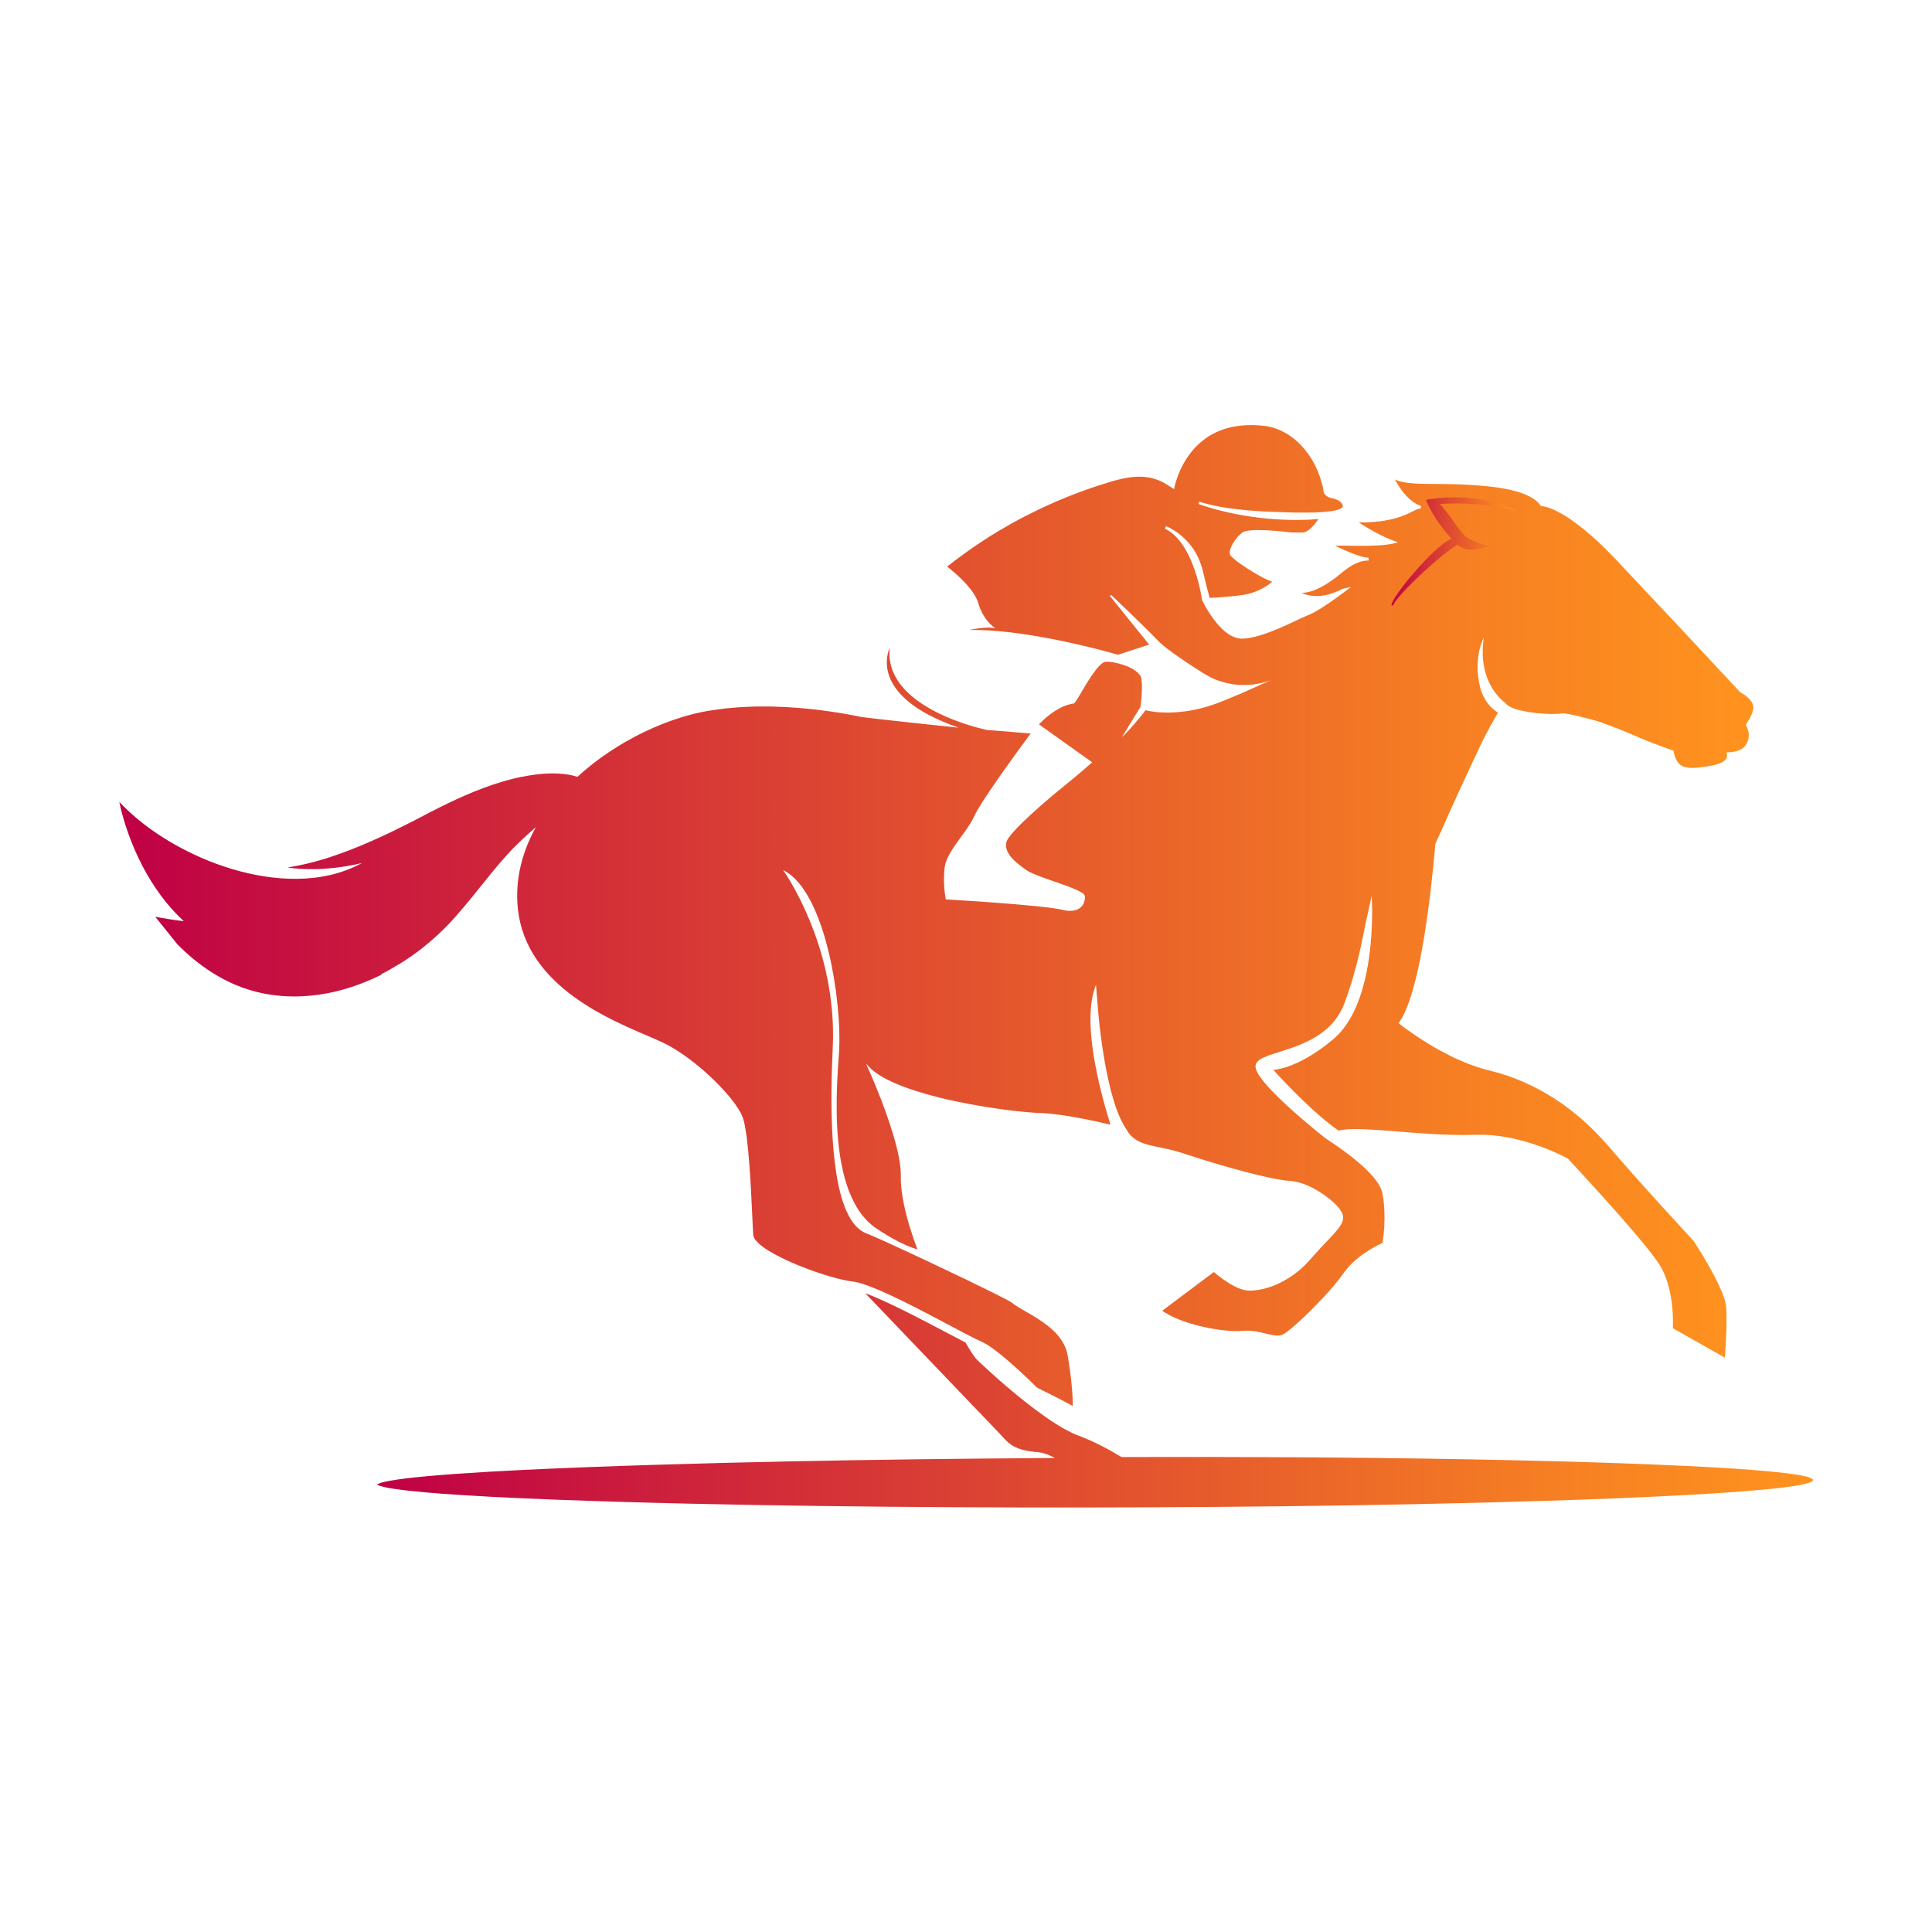 <?xml version="1.0" encoding="UTF-8"?>
<svg id="Layer_1" data-name="Layer 1" xmlns="http://www.w3.org/2000/svg" xmlns:xlink="http://www.w3.org/1999/xlink" viewBox="0 0 500 500">
  <defs>
    <style>
      .cls-1 {
        fill: url(#linear-gradient-2);
      }

      .cls-2 {
        fill: url(#linear-gradient-3);
      }

      .cls-3 {
        fill: url(#linear-gradient);
      }

      .cls-4 {
        fill: #00a4ff;
      }
    </style>
    <linearGradient id="linear-gradient" x1="97.58" y1="362.39" x2="469.2" y2="362.39" gradientUnits="userSpaceOnUse">
      <stop offset="0" stop-color="#bf0045"/>
      <stop offset=".47" stop-color="#df4b30"/>
      <stop offset=".82" stop-color="#f67f23"/>
      <stop offset="1" stop-color="#ff931e"/>
    </linearGradient>
    <linearGradient id="linear-gradient-2" x1="30.8" y1="236.87" x2="453.71" y2="236.87" xlink:href="#linear-gradient"/>
    <linearGradient id="linear-gradient-3" x1="360.11" y1="142.71" x2="392.49" y2="142.71" xlink:href="#linear-gradient"/>
  </defs>
  <path class="cls-4" d="m88.13,256.15l.11-.03c-.33.09-.67.18-1,.26l.89-.23Z"/>
  <path class="cls-4" d="m91.73,255.05c.37-.13.74-.26,1.11-.39-.54.2-1.08.39-1.62.57.17-.06.34-.12.51-.18Z"/>
  <path class="cls-4" d="m89.22,255.85c.34-.1.68-.2,1.01-.31l-.89.27-.12.04Z"/>
  <path class="cls-4" d="m81.48,257.45c-1.08.13-2.16.23-3.24.29,1.08-.05,2.16-.16,3.24-.29Z"/>
  <path class="cls-4" d="m114.76,240.54h0s-.01.01-.02.02c0,0,.01-.01.02-.02Z"/>
  <path class="cls-4" d="m57.36,253.11c.2.11.4.22.6.32-.1-.06-.21-.11-.31-.17-.1-.05-.2-.1-.29-.16Z"/>
  <path class="cls-4" d="m63.14,255.67c.24.08.47.16.71.24-.15-.05-.3-.1-.45-.15l-.26-.09Z"/>
  <path class="cls-4" d="m59.25,254.07c.23.11.45.21.68.32h-.03s-.65-.32-.65-.32Z"/>
  <path class="cls-4" d="m65.12,256.29c.25.07.51.14.76.21l-.07-.02-.69-.19Z"/>
  <path class="cls-4" d="m81.99,257.39l.17-.02c-.23.03-.45.05-.68.08.17-.02.34-.04.51-.06Z"/>
  <path class="cls-4" d="m69.49,257.27c.14.02.29.05.43.07-.27-.04-.54-.09-.81-.13l.38.06Z"/>
  <path class="cls-4" d="m85.25,256.84c.31-.06.61-.13.91-.2-.16.03-.32.07-.47.1-.15.03-.29.06-.44.1Z"/>
  <path class="cls-4" d="m96.69,253.07c.28-.13.56-.27.85-.4.16-.08.32-.15.47-.22-.44.21-.88.42-1.32.62Z"/>
  <path class="cls-4" d="m466.46,384.18s.05-.01.07-.02c-.14.03-.27.06-.41.09l.34-.07Z"/>
  <path class="cls-4" d="m465.41,384.39l.26-.05c-.22.04-.45.08-.68.12.14-.02.28-.05.42-.07Z"/>
  <path class="cls-4" d="m467.5,383.94c-.32.09-.64.16-.97.23.35-.08.68-.15.97-.23Z"/>
  <path class="cls-4" d="m468.51,383.61c-.33.13-.67.24-1.01.33.41-.11.75-.22,1.01-.33Z"/>
  <path class="cls-4" d="m110.59,244.3s0,0,0,0c-.05.04-.09.08-.14.12.05-.04.09-.08.14-.12Z"/>
  <path class="cls-4" d="m111.57,243.47s-.04.04-.06.05c0,0,0,0,0,0,.02-.02.05-.04.07-.06Z"/>
  <path class="cls-4" d="m99.92,251.47s-.1.05-.14.07l-1.02.53c.39-.2.78-.4,1.16-.6Z"/>
  <path class="cls-4" d="m113.65,241.59s-.04.04-.06.06c0,0,0,0,0,0,.02-.02.05-.04.07-.07Z"/>
  <g>
    <path class="cls-3" d="m469.17,382.92c-.05-.11-.15-.18-.25-.25-.2-.13-.42-.22-.64-.29-.22-.08-.45-.15-.67-.21-.91-.24-1.83-.4-2.76-.55-1.86-.29-3.72-.5-5.59-.69-3.74-.38-7.48-.65-11.23-.9-7.5-.48-15-.82-22.51-1.12-15.02-.58-30.04-.95-45.06-1.23-15.02-.28-30.05-.45-45.08-.54-15.03-.09-30.05-.11-45.08-.06h-.04s-.04-.02-.04-.02c-3.61-2.17-7.36-4.14-11.32-5.6-1-.38-1.96-.85-2.89-1.35-.47-.25-.93-.52-1.39-.78-.45-.28-.91-.54-1.35-.83-1.79-1.13-3.52-2.36-5.22-3.62-1.7-1.27-3.36-2.58-4.99-3.92-1.64-1.34-3.24-2.72-4.83-4.12-1.59-1.4-3.16-2.82-4.69-4.28l-.57-.55-.29-.28c-.1-.1-.19-.21-.27-.31-.34-.43-.63-.87-.92-1.31-.57-.87-1.1-1.77-1.62-2.66l-6.61-3.47c-2.22-1.17-4.44-2.33-6.68-3.47-2.24-1.14-4.48-2.25-6.75-3.31-1.94-.9-3.9-1.78-5.9-2.51l22.13,23.12,11.44,11.95,1.43,1.5c.48.51.93,1.03,1.4,1.5.48.47.99.9,1.54,1.26.56.36,1.17.63,1.79.87,1.26.45,2.6.7,3.95.83l.51.05c.17.02.35.03.53.05.35.04.71.1,1.05.18.7.16,1.38.39,2.02.7l1.33.64h-1.47c-22.79.14-45.58.42-68.36.89-11.39.24-22.78.52-34.17.88-11.39.36-22.78.77-34.15,1.33-5.69.28-11.38.61-17.06,1.01-2.84.2-5.68.43-8.51.7-2.83.28-5.66.58-8.45,1.08-.69.13-1.38.27-2.05.45-.33.1-.66.2-.95.33-.12.06-.24.13-.3.18.07.06.2.14.34.2.15.06.3.12.46.17.32.1.66.19,1,.27.68.16,1.38.28,2.07.4,2.8.44,5.63.72,8.46.98,5.67.5,11.35.84,17.04,1.15,11.38.6,22.76.99,34.15,1.34,11.39.34,22.78.59,34.18.79,22.79.4,45.58.59,68.37.64,22.79.05,45.58-.05,68.37-.31,11.4-.13,22.79-.3,34.18-.54,11.39-.23,22.79-.52,34.18-.88,11.39-.36,22.78-.79,34.16-1.39,5.69-.3,11.38-.64,17.06-1.09,2.84-.22,5.68-.48,8.51-.79,1.42-.16,2.83-.34,4.24-.56.35-.06.7-.11,1.05-.18l.53-.09.52-.11c.7-.15,1.39-.31,2.06-.57.1-.04.2-.09.29-.14,0,0,.02-.01.03-.02.1-.06.19-.12.27-.21.02-.02.04-.04.05-.07,0,0,0,0,0,0,.04-.08.05-.17.01-.24Z"/>
    <g>
      <path class="cls-1" d="m98.66,252.12l1.11-.58c.19-.1.37-.19.56-.29l.51-.29c-.09.05-.17.1-.26.15l.3-.17c.18-.1.36-.22.54-.32.67-.38,1.33-.77,1.99-1.17.22-.14.45-.27.68-.41-.16.1-.33.19-.5.3.32-.2.65-.41.97-.61-.16.1-.31.22-.47.32.17-.11.32-.22.49-.33.77-.5,1.53-1.01,2.28-1.54.11-.08.23-.15.35-.24-.11.08-.23.15-.34.23.35-.25.69-.5,1.03-.75-.22.16-.43.33-.65.49.68-.49,1.34-.99,1.99-1.5.08-.07.16-.13.24-.2-.02.02-.05.03-.07.05.4-.31.79-.64,1.17-.96.31-.26.62-.51.92-.77.42-.37.85-.74,1.26-1.11-.02.01-.03.03-.05.04.02-.01.03-.03.05-.04,0,0,0,0,0,0,0,0,0,0,0,0,0,0,0,0,0,0h0c.28-.25.55-.51.82-.76.39-.37.79-.74,1.17-1.12.63-.62,1.26-1.26,1.86-1.91.46-.5.92-1,1.37-1.51,0,0,.02-.02.03-.03,1.37-1.54,2.69-3.12,3.98-4.71,1.57-1.92,3.11-3.86,4.67-5.78.03-.04.06-.08.09-.12.14-.17.28-.35.42-.52.1-.12.19-.23.29-.35.14-.17.29-.34.43-.52.33-.4.67-.8,1.01-1.2.2-.24.41-.48.61-.71.11-.13.22-.25.32-.38.06-.07.13-.15.2-.22.03-.03.06-.07.09-.1.22-.26.45-.51.67-.76.3-.33.6-.66.9-.99.19-.21.39-.42.58-.62.11-.12.22-.24.33-.36.13-.13.26-.26.39-.39.17-.17.33-.34.5-.5.53-.53,1.07-1.06,1.62-1.58.06-.06.12-.12.19-.18.28-.27.57-.53.86-.79.13-.12.26-.24.4-.36.31-.28.62-.55.93-.83.03-.03.07-.06.1-.09.35-.3.69-.61,1.05-.91l.02-.02v.02c-2.23,4-3.82,8.37-4.47,12.91-.65,4.52-.42,9.21.95,13.59.67,2.19,1.64,4.28,2.81,6.24,1.18,1.96,2.59,3.78,4.14,5.46,1.56,1.67,3.27,3.21,5.07,4.62,1.81,1.41,3.7,2.69,5.66,3.88,3.92,2.37,8.06,4.35,12.26,6.17,2.1.92,4.22,1.78,6.29,2.75.52.24,1.03.49,1.54.77l1.49.85,1.45.92,1.42.97c1.87,1.33,3.65,2.77,5.36,4.29,1.71,1.52,3.35,3.13,4.88,4.83.37.43.76.85,1.13,1.3l.54.67c.18.22.36.44.53.68.34.46.69.91,1,1.4.16.24.33.47.47.72l.43.74.11.19.09.2.18.39c.06.13.12.26.18.39l.14.41c.17.55.31,1.11.42,1.67.23,1.12.39,2.26.54,3.39.29,2.27.49,4.55.66,6.84.17,2.28.32,4.57.44,6.85.13,2.29.24,4.57.34,6.86l.16,3.43.05.86c0,.29.06.57.17.83.23.52.61.96,1.01,1.37.82.8,1.76,1.46,2.73,2.07.97.6,1.98,1.15,3,1.67,2.04,1.03,4.15,1.94,6.28,2.76,2.13.83,4.3,1.57,6.49,2.22,2.2.65,4.42,1.21,6.7,1.47,1.13.21,2.22.58,3.3.97,1.07.4,2.14.83,3.19,1.28,2.1.91,4.17,1.9,6.22,2.91,4.11,2.03,8.15,4.17,12.2,6.32,2.02,1.07,4.04,2.15,6.09,3.18.51.25,1.03.5,1.55.73l.77.38c.13.06.25.14.38.21l.37.22.37.22c.12.08.24.16.36.24l.71.49c.46.34.92.68,1.38,1.03,1.8,1.41,3.53,2.92,5.23,4.46,1.69,1.54,3.35,3.12,4.97,4.73,1.72.86,3.44,1.72,5.16,2.59.86.44,1.71.88,2.57,1.33.43.23.85.45,1.27.7.05.03.1.06.15.1.02,0,.03.02.05.04,0,0,0,0,0,0,.02-.11.02-.23.03-.35,0-.24,0-.48,0-.72-.04-1.92-.21-3.84-.41-5.76-.21-1.91-.48-3.82-.81-5.72l-.13-.71c-.05-.24-.1-.47-.15-.7-.06-.23-.14-.46-.21-.69-.08-.23-.17-.45-.26-.67-.38-.88-.89-1.7-1.47-2.46-1.18-1.52-2.66-2.78-4.22-3.89-1.57-1.11-3.24-2.08-4.91-3.03-.83-.48-1.68-.95-2.47-1.5-.2-.14-.39-.29-.57-.45-.18-.15-.39-.26-.6-.39-.42-.24-.84-.46-1.27-.69-3.42-1.77-6.89-3.44-10.35-5.12-3.47-1.67-6.95-3.32-10.43-4.96-3.49-1.63-6.98-3.26-10.48-4.85-.88-.4-1.76-.79-2.64-1.17-.44-.19-.88-.38-1.33-.57-.44-.19-.9-.33-1.33-.56-.86-.45-1.61-1.09-2.25-1.81-.32-.36-.61-.75-.88-1.15-.27-.4-.52-.82-.75-1.24-.91-1.7-1.56-3.54-2.07-5.39-.51-1.86-.89-3.75-1.19-5.65-.6-3.81-.91-7.65-1.09-11.5-.17-3.85-.2-7.7-.14-11.55.03-1.93.08-3.85.15-5.78.07-1.92.18-3.85.22-5.77.02-.48,0-.96,0-1.44,0-.48,0-.96-.01-1.44l-.05-1.44-.03-.72-.05-.72-.1-1.44c-.04-.48-.09-.96-.14-1.44-.08-.96-.22-1.91-.34-2.86-.28-1.9-.6-3.8-1.03-5.68l-.15-.71-.17-.7-.34-1.4c-.25-.93-.49-1.86-.77-2.78-.54-1.85-1.15-3.67-1.83-5.47-.67-1.8-1.41-3.58-2.2-5.33-.79-1.75-1.65-3.48-2.57-5.17-.92-1.69-1.9-3.35-2.98-4.93l-.17-.24.26.14c.52.27,1.01.59,1.48.94.46.36.91.74,1.32,1.15.83.82,1.56,1.73,2.23,2.69,1.32,1.92,2.38,4.01,3.28,6.16,1.79,4.3,3.02,8.81,3.95,13.36.93,4.56,1.55,9.18,1.87,13.82.16,2.32.23,4.65.18,6.97-.02,1.16-.1,2.33-.19,3.48-.09,1.16-.17,2.32-.23,3.48-.27,4.64-.38,9.29-.16,13.92.23,4.63.77,9.27,2.01,13.75.62,2.23,1.45,4.41,2.54,6.45.26.52.58,1,.88,1.5.07.13.16.24.24.36l.25.35.25.35c.08.12.17.24.26.35.37.44.72.91,1.13,1.31.2.2.39.42.61.62l.65.57c.21.2.45.36.68.54.23.17.46.35.7.51.48.32.97.64,1.46.95.98.62,1.97,1.22,2.99,1.78,1.96,1.08,4,2.03,6.14,2.69-.7-1.86-1.35-3.74-1.93-5.65-.61-1.98-1.14-3.98-1.56-6.01-.42-2.03-.73-4.08-.81-6.16v-1.55c0-.51-.04-1.02-.08-1.54-.08-1.02-.25-2.04-.44-3.05-.39-2.02-.93-4.02-1.52-5.99-.59-1.98-1.26-3.93-1.96-5.87-1.41-3.88-2.96-7.71-4.65-11.48l-.35-.79.58.64c.9,1,2.02,1.8,3.17,2.51,1.16.71,2.38,1.32,3.63,1.86,2.49,1.1,5.09,1.96,7.71,2.72,2.62.76,5.27,1.41,7.94,1.98,2.67.57,5.36,1.07,8.05,1.5,2.7.43,5.4.81,8.12,1.1,1.36.15,2.72.28,4.08.37l1.02.06,1.02.05c.34.02.69.03,1.03.06l1.03.08c2.73.26,5.43.69,8.12,1.2,2.6.49,5.18,1.05,7.75,1.67-.86-2.8-1.67-5.62-2.38-8.47-.73-2.94-1.37-5.9-1.87-8.89-.49-2.99-.85-6-.91-9.04-.03-1.52.01-3.04.18-4.55.17-1.51.46-3.02.95-4.46l.29-.84s.55,7.34.92,10.56c.37,3.22.82,6.42,1.38,9.61.57,3.18,1.25,6.35,2.17,9.45.46,1.55.98,3.08,1.63,4.55.16.37.34.73.51,1.09.18.36.38.71.56,1.06l1.27,2.05c.63.84,1.45,1.54,2.37,2.04.93.51,1.95.84,2.99,1.11,1.04.27,2.1.48,3.16.7,1.06.22,2.12.44,3.17.72.53.13,1.05.29,1.57.44l1.55.5c1.02.34,2.05.68,3.08,1,2.06.65,4.13,1.28,6.2,1.88,4.15,1.2,8.32,2.34,12.54,3.24,1.06.22,2.11.43,3.18.58l.8.11.8.07c.26.03.54.05.81.07.27.04.55.07.82.12.54.1,1.07.24,1.6.41.52.16,1.03.36,1.54.57,1.01.43,1.98.93,2.91,1.5.93.56,1.83,1.19,2.69,1.86.85.68,1.67,1.41,2.39,2.24.36.42.7.86.97,1.35.13.25.25.52.31.81.06.29.08.58.05.87-.03.29-.1.57-.2.84-.1.26-.23.52-.37.76-.28.49-.61.92-.96,1.35-.69.85-1.44,1.63-2.18,2.42-.74.79-1.49,1.57-2.23,2.36-.74.79-1.46,1.59-2.17,2.4-.71.81-1.45,1.63-2.25,2.37-1.58,1.5-3.38,2.78-5.31,3.79-.48.27-.98.48-1.47.72-.25.11-.51.21-.76.31-.13.05-.25.1-.38.15l-.39.13c-1.03.37-2.09.65-3.17.82-.27.05-.54.08-.81.11l-.41.05-.41.02c-.14,0-.27.02-.41.02h-.41c-.14,0-.28,0-.42-.02l-.21-.02-.21-.03c-1.11-.18-2.14-.62-3.11-1.12-.97-.51-1.89-1.09-2.78-1.72-.84-.6-1.64-1.22-2.42-1.9l-13.35,10.03c1.06.74,2.23,1.34,3.41,1.87l.98.41c.33.14.66.25.99.37.66.25,1.34.45,2.01.67.34.1.68.19,1.02.29l.51.14.52.13,1.03.25,1.04.22.52.11.52.09c.35.06.7.13,1.05.19.7.11,1.4.22,2.1.29,1.41.16,2.82.27,4.23.23.35-.02.69-.04,1.05-.07.36-.04.73-.04,1.09-.04.73,0,1.45.08,2.16.2,1.43.23,2.8.66,4.18.92.69.13,1.38.21,2.04.1.33-.05.64-.16.93-.31l.43-.27c.15-.09.28-.2.42-.3,1.13-.84,2.19-1.79,3.24-2.74,1.05-.96,2.07-1.95,3.08-2.95,2.01-2.01,3.97-4.07,5.81-6.23.92-1.08,1.78-2.2,2.61-3.36.84-1.18,1.83-2.25,2.91-3.2,1.08-.95,2.24-1.81,3.46-2.58,1.18-.74,2.38-1.41,3.66-1.98.45-2.74.61-5.56.49-8.34-.06-1.42-.21-2.83-.46-4.22-.2-1.37-.94-2.59-1.77-3.71-.85-1.12-1.83-2.14-2.86-3.12-1.03-.97-2.12-1.89-3.23-2.77-2.23-1.76-4.57-3.4-6.96-4.94h-.01s0-.02,0-.02c-2.75-2.18-5.43-4.44-8.06-6.76-1.31-1.17-2.6-2.35-3.86-3.58-1.26-1.22-2.49-2.48-3.64-3.83-.57-.67-1.12-1.37-1.61-2.12-.24-.38-.47-.77-.64-1.2-.09-.21-.16-.44-.21-.68-.05-.24-.06-.51,0-.77.05-.26.18-.5.33-.7.15-.2.33-.37.52-.52.37-.3.78-.51,1.18-.7.82-.38,1.65-.67,2.49-.94,1.67-.55,3.35-1.04,4.99-1.63,1.64-.59,3.25-1.25,4.78-2.06,1.53-.81,2.97-1.78,4.26-2.93,1.28-1.15,2.38-2.5,3.24-3.99.43-.74.8-1.52,1.11-2.33l.89-2.46c.28-.83.55-1.66.82-2.49.26-.83.5-1.67.75-2.51.97-3.36,1.77-6.76,2.44-10.19.67-3.43,2.23-10.34,2.23-10.34.07,1.21.1,2.41.11,3.61,0,1.2,0,2.4-.05,3.6-.08,2.4-.26,4.8-.54,7.18-.28,2.39-.68,4.76-1.23,7.11-.55,2.34-1.25,4.66-2.18,6.89-.93,2.23-2.12,4.36-3.65,6.26l-.28.36-.31.34-.62.67c-.21.22-.45.42-.67.63-.23.2-.44.42-.68.6l-1.4,1.14c-.47.38-.96.72-1.45,1.08-1.95,1.41-4.01,2.68-6.21,3.71-1.1.5-2.23.96-3.4,1.3-.58.17-1.18.31-1.78.43-.3.05-.6.1-.91.13-.07,0-.14.01-.21.02,1.18,1.31,2.39,2.59,3.62,3.86,1.39,1.44,2.8,2.86,4.25,4.24,1.45,1.38,2.91,2.74,4.43,4.04,1.48,1.26,3,2.48,4.59,3.58.58-.15,1.17-.25,1.75-.29.32-.03.64-.07.96-.08l.95-.03c.32-.02.63-.01.95,0h.95c.63.02,1.26.05,1.89.08,2.52.12,5.03.33,7.53.52,5.01.4,10.02.81,15.03.91.63.02,1.25.01,1.88.02h.94s.94-.02.94-.02c.63-.01,1.24-.04,1.88-.04h1.9c2.54.08,5.06.42,7.53.95,2.48.53,4.91,1.25,7.28,2.12,2.37.88,4.69,1.87,6.94,3.09l.04.02.04.04c3.03,3.25,6.02,6.51,8.99,9.81,2.97,3.3,5.91,6.62,8.78,10.01.72.84,1.42,1.71,2.13,2.56l1.04,1.3.52.65.5.67c.67.88,1.34,1.79,1.92,2.76l.42.74.1.18c.03.06.06.13.09.19l.18.38.36.77.3.79c.78,2.11,1.26,4.32,1.53,6.54l.1.83.07.84c.03.28.05.56.06.84.01.28.04.56.04.84.04,1.04.04,2.08,0,3.14l13.47,7.63c.19-2.55.33-5.12.39-7.68.03-1.37.04-2.75,0-4.11,0-.34-.03-.68-.05-1.02-.01-.17-.02-.34-.04-.5-.02-.16-.03-.32-.07-.49-.12-.65-.31-1.3-.53-1.94-.45-1.28-1.01-2.53-1.61-3.76-.6-1.23-1.24-2.44-1.91-3.64-1.33-2.39-2.76-4.74-4.25-7.03-5.46-5.9-10.87-11.85-16.21-17.86-1.33-1.51-2.66-3.02-3.98-4.54-1.32-1.53-2.61-3.06-3.99-4.51-2.75-2.91-5.72-5.61-8.96-7.96l-1.21-.88-1.25-.83-.62-.42c-.21-.14-.43-.26-.64-.39l-1.28-.78c-1.74-.99-3.49-1.95-5.33-2.75-.9-.43-1.84-.78-2.76-1.16-.46-.19-.94-.34-1.41-.51-.47-.17-.94-.34-1.42-.48l-1.43-.44c-.48-.14-.97-.26-1.45-.39-.96-.24-1.95-.52-2.93-.78-1.94-.61-3.85-1.29-5.69-2.13-.93-.39-1.84-.85-2.75-1.29-.45-.22-.9-.47-1.35-.7l-.67-.35-.66-.37c-1.77-.97-3.49-2.04-5.18-3.14-1.69-1.11-3.34-2.27-4.94-3.52l-.27-.22.2-.3c1.08-1.58,1.86-3.4,2.51-5.25.65-1.85,1.19-3.75,1.67-5.66.96-3.83,1.69-7.71,2.32-11.61.63-3.9,1.16-7.82,1.62-11.75.46-3.93.86-7.86,1.19-11.8v-.07s.04-.06.04-.06c1.33-2.85,2.58-5.75,3.88-8.64,1.28-2.89,2.62-5.75,3.95-8.62,1.33-2.86,2.65-5.73,4.02-8.58.69-1.42,1.4-2.85,2.17-4.23l2.14-3.81c-.67-.42-1.29-.91-1.85-1.47-.64-.66-1.18-1.42-1.62-2.21-.45-.8-.82-1.64-1.05-2.52-2.08-8.03.86-13.15.86-13.15-.23,1.55-.33,3.11-.26,4.66.03.78.12,1.55.24,2.32.13.77.3,1.52.52,2.27.45,1.48,1.09,2.91,1.94,4.2.42.65.9,1.26,1.41,1.83.26.28.53.56.81.82.28.26.58.51.87.71l.08.05.05.08c.18.3.53.57.91.79.38.22.8.4,1.24.56.87.31,1.78.54,2.7.72,1.84.36,3.73.57,5.62.66.94.04,1.89.06,2.82.02.47-.02.92-.05,1.4-.11.3-.02.55,0,.8.03l.37.05.36.06c.96.16,1.89.38,2.82.6.93.23,1.86.47,2.78.72l1.38.38c.45.13.94.26,1.39.43.91.32,1.8.65,2.7.99,1.79.68,3.56,1.39,5.32,2.14l1.32.56c.44.19.87.38,1.31.57.87.37,1.76.72,2.64,1.06,1.77.68,3.56,1.34,5.35,1.98l.21.07.05.25.11.53c.05.18.1.37.16.55.11.36.25.71.41,1.04.33.66.8,1.21,1.42,1.54.62.33,1.37.47,2.12.52.76.04,1.53,0,2.3-.08.77-.08,1.55-.19,2.32-.32.78-.14,1.54-.26,2.27-.48.73-.21,1.43-.51,1.98-.95.27-.22.48-.48.6-.78.12-.29.14-.62.08-.95l-.08-.44.45-.02c.9-.04,1.8-.16,2.62-.46.81-.31,1.53-.81,1.97-1.54.23-.36.41-.75.52-1.17.13-.41.19-.84.18-1.26,0-.86-.27-1.71-.68-2.5l-.1-.2.13-.19c.49-.74.94-1.5,1.3-2.29.18-.39.33-.8.42-1.2.02-.1.05-.2.06-.3.02-.1.03-.2.04-.3.01-.1,0-.2.01-.29,0-.09,0-.19-.03-.28-.12-.76-.64-1.46-1.25-2.05-.61-.59-1.35-1.1-2.09-1.5l-.06-.03-.04-.05-12.15-13.03c-2.02-2.18-4.06-4.34-6.09-6.5l-6.1-6.49-6.1-6.49c-1.02-1.08-2.03-2.17-3.07-3.22l-.78-.79-.39-.4-.4-.38-1.6-1.54c-2.17-2.01-4.43-3.92-6.84-5.61l-.45-.32c-.15-.1-.31-.2-.46-.3l-.93-.59c-.64-.37-1.26-.75-1.92-1.07l-.49-.25-.5-.22c-.17-.07-.33-.15-.5-.22l-.51-.19-.25-.09-.26-.08c-.17-.05-.34-.11-.52-.15-.17-.04-.35-.09-.52-.11-.17-.03-.35-.06-.49-.06h-.21s-.11-.17-.11-.17c-.21-.32-.47-.62-.75-.9-.29-.27-.6-.52-.94-.75-.67-.46-1.4-.84-2.16-1.16l-.28-.12-.29-.11-.58-.22c-.4-.12-.79-.26-1.19-.37-.8-.23-1.61-.43-2.43-.59-.41-.08-.82-.17-1.23-.23l-1.24-.2c-.83-.11-1.66-.22-2.5-.3-1.67-.18-3.35-.31-5.03-.4-3.36-.19-6.73-.21-10.11-.23-1.69-.02-3.39-.04-5.09-.21-.85-.09-1.71-.22-2.55-.46-.42-.12-.84-.27-1.24-.46,0,0-.01,0-.02-.01.24.46.49.91.76,1.35.49.8,1.03,1.57,1.64,2.28.6.72,1.26,1.38,1.99,1.94.37.28.75.54,1.15.76.4.22.82.41,1.24.56l-.23.7c-.11-.03-.24-.04-.38-.01-.14.02-.3.07-.46.14-.32.12-.65.29-.98.46-.66.33-1.34.67-2.04.96-1.39.58-2.85,1.01-4.32,1.31-1.48.3-2.97.48-4.47.58-1.08.07-2.17.09-3.26.09.45.3.91.59,1.38.88.81.5,1.63.98,2.47,1.44.83.46,1.68.89,2.54,1.3.86.41,1.73.77,2.62,1.12l1.13.44-1.17.26c-1.38.3-2.77.43-4.15.51-1.38.08-2.77.1-4.14.1-1.38,0-2.76-.02-4.13-.04-.9-.01-1.8-.02-2.7-.02.38.19.77.38,1.16.57.81.39,1.63.75,2.46,1.1.83.35,1.67.66,2.51.94.84.27,1.71.5,2.55.53v.72c-.24,0-.44,0-.65.02-.1,0-.21.01-.31.03-.1.01-.21.03-.31.05-.41.07-.82.18-1.22.33-.8.28-1.57.68-2.3,1.14-.73.46-1.43.98-2.1,1.54l-1.04.84-.52.42-.54.4c-1.44,1.06-2.97,2.04-4.64,2.74-.83.36-1.71.63-2.63.77-.11.02-.23.04-.34.05l-.35.02c-.14.02-.29.01-.43.01.48.23,1,.42,1.52.55,1.06.27,2.17.34,3.27.25,1.1-.09,2.19-.34,3.24-.7.53-.18,1.04-.39,1.55-.62l.38-.18.39-.19c.29-.13.59-.22.89-.28l1.58-.34-1.29.97c-1.48,1.11-2.98,2.2-4.51,3.25-.77.52-1.54,1.03-2.34,1.52-.8.48-1.6.96-2.48,1.34-1.71.7-3.35,1.51-5.04,2.29-1.68.78-3.37,1.53-5.11,2.2-1.74.66-3.51,1.25-5.37,1.58l-.7.12-.71.07-.35.03c-.12,0-.25,0-.37,0-.25.01-.49-.04-.74-.06-.98-.17-1.88-.58-2.67-1.11-1.59-1.07-2.85-2.5-3.97-4-.56-.75-1.07-1.53-1.55-2.33-.48-.8-.93-1.61-1.34-2.46l-.02-.04v-.06c-.27-1.77-.66-3.54-1.14-5.28-.48-1.74-1.07-3.45-1.79-5.09-.73-1.64-1.59-3.23-2.68-4.64-1.07-1.42-2.42-2.63-3.99-3.41l.27-.63c.47.19.9.39,1.33.63.21.11.42.24.63.37.21.12.41.26.61.39.8.54,1.56,1.15,2.25,1.83.36.33.67.69,1,1.05.17.17.31.37.46.56.15.19.3.38.45.57l.41.6c.13.2.28.4.39.61l.36.63.18.32.15.33c.43.87.77,1.77,1.05,2.69.12.46.26.93.37,1.39l.33,1.38c.42,1.75.84,3.5,1.34,5.22,1.4-.08,2.81-.17,4.2-.29,1.49-.13,2.98-.27,4.44-.5,1.46-.21,2.87-.65,4.2-1.27.67-.31,1.31-.66,1.93-1.06.5-.32.98-.68,1.42-1.07-.47-.15-.92-.35-1.36-.55-.62-.29-1.22-.6-1.81-.92-1.19-.65-2.34-1.35-3.47-2.08-1.13-.74-2.24-1.5-3.29-2.39-.26-.23-.52-.46-.76-.75l-.09-.11-.09-.14c-.05-.08-.13-.28-.12-.36-.03-.21,0-.41.02-.59.12-.74.43-1.37.77-1.98.35-.6.75-1.17,1.21-1.69.12-.13.23-.26.35-.38.12-.13.24-.25.37-.36.13-.12.26-.23.4-.34.06-.05.15-.11.24-.17.09-.06.18-.09.27-.13.35-.14.7-.22,1.05-.27.34-.05.69-.09,1.03-.11.68-.05,1.36-.06,2.04-.05,1.35.02,2.7.09,4.04.2,1.33.11,2.66.24,3.99.41h2.39s.6,0,.6,0h.15s.12,0,.12,0c.08,0,.16-.02.25-.04.33-.08.66-.26.97-.47.62-.44,1.17-1,1.68-1.6.37-.43.72-.89,1.04-1.36l-1.34.09-1,.07-1.01.03-2.01.05-2.01-.02c-2.68-.06-5.36-.22-8.03-.56-2.66-.32-5.31-.77-7.93-1.35-2.62-.59-5.21-1.29-7.75-2.21l.2-.59c2.01.63,4.06,1.09,6.14,1.44,2.08.35,4.18.6,6.28.79,1.05.09,2.11.17,3.16.24l1.58.09c.53.03,1.06.04,1.59.06l3.17.11,1.59.06.79.03c.26,0,.53,0,.79,0,2.12,0,4.23.04,6.33-.1,1.05-.07,2.09-.18,3.13-.34.51-.08,1.02-.18,1.5-.35.24-.08.46-.18.66-.3.19-.12.35-.27.41-.43.07-.16.05-.34-.04-.54-.09-.2-.23-.4-.39-.57-.33-.34-.76-.6-1.22-.78-.23-.09-.47-.16-.71-.22-.12-.03-.24-.04-.38-.07-.14-.02-.28-.06-.42-.1-.56-.16-1.08-.5-1.46-.93l-.07-.08s-.06-.09-.09-.13c-.04-.08-.07-.16-.1-.24-.05-.15-.07-.29-.09-.43-.04-.27-.07-.55-.1-.79,0-.1-.06-.24-.09-.36l-.11-.38-.21-.76c-.27-1.01-.62-2-1.03-2.97-.81-1.93-1.9-3.74-3.22-5.36-1.32-1.62-2.88-3.05-4.66-4.13-.89-.54-1.83-1-2.8-1.35-.98-.35-1.99-.59-3.02-.72-2.08-.24-4.19-.29-6.28-.06-2.08.23-4.13.74-6.03,1.6l-.7.34c-.12.06-.24.11-.35.17l-.34.2-.68.39-.65.44-.32.22-.31.24-.62.48c-.39.35-.8.67-1.16,1.05-.75.72-1.43,1.52-2.05,2.37-.62.84-1.18,1.73-1.67,2.65-.49.92-.92,1.88-1.29,2.86-.18.49-.35.99-.5,1.49-.15.5-.28,1.01-.38,1.51l-.08.4-.34-.21c-.58-.36-1.15-.72-1.73-1.08-.29-.17-.58-.36-.87-.5-.3-.14-.6-.3-.91-.42-1.23-.52-2.54-.83-3.88-.94-1.33-.12-2.68-.03-4.02.16-1.33.2-2.65.51-3.96.88-.65.18-1.3.39-1.95.59-.65.21-1.3.4-1.95.62l-1.94.65c-.65.21-1.28.46-1.92.68-1.29.45-2.55.96-3.82,1.45l-1.89.78-.94.39-.93.41c-2.5,1.07-4.95,2.27-7.38,3.5-2.42,1.24-4.79,2.59-7.14,3.97-1.16.72-2.33,1.41-3.46,2.17-.57.37-1.15.74-1.71,1.12l-1.69,1.15c-2.14,1.51-4.26,3.06-6.3,4.69,1.24.97,2.43,2,3.56,3.1,1.2,1.18,2.34,2.42,3.28,3.84.46.71.88,1.46,1.14,2.3l.19.6.09.29.11.29c.14.39.3.76.47,1.13.35.74.77,1.45,1.26,2.1.24.33.51.64.78.94.28.29.58.59.88.82l.71.55-.89-.11c-.71-.09-1.45-.05-2.19,0-.74.06-1.47.16-2.21.28-.53.08-1.05.18-1.57.28.8-.01,1.6-.01,2.41,0,1.76.03,3.52.14,5.27.3.88.07,1.75.17,2.62.26.87.11,1.75.21,2.62.33,1.74.24,3.48.51,5.21.81,3.46.6,6.9,1.31,10.33,2.1,3.4.79,6.78,1.64,10.14,2.61l8.06-2.63-10.15-12.58.31-.29c3.02,2.87,6.02,5.75,8.98,8.67.74.73,1.48,1.47,2.21,2.21l1.09,1.12c.36.36.74.71,1.14,1.04.79.66,1.62,1.29,2.46,1.9.84.61,1.69,1.2,2.55,1.79,1.72,1.17,3.46,2.3,5.21,3.41.22.14.44.27.66.4.22.13.44.27.67.39.46.23.91.49,1.38.68.93.44,1.91.76,2.9,1.04,3.98,1.09,8.29.85,12.14-.61l-7.78,3.5-.99.39-.98.41-1.97.82-1.98.8-2.02.7c-2.72.87-5.53,1.45-8.38,1.68-1.42.13-2.86.15-4.28.08l-.54-.03-.53-.05c-.18-.02-.36-.03-.53-.05l-.53-.07c-.67-.09-1.33-.2-1.99-.37-.17.26-.34.48-.52.72-.21.26-.42.52-.63.78-.42.52-.85,1.03-1.28,1.53-.43.51-.87,1.01-1.31,1.51-.45.5-.88.99-1.37,1.47l-.99.97.73-1.19,4.07-6.65c.23-1.77.39-3.55.38-5.33,0-.45-.03-.89-.07-1.34-.02-.22-.04-.45-.08-.66-.02-.1-.04-.2-.08-.3-.03-.1-.08-.19-.12-.29-.19-.38-.48-.71-.8-1-.32-.29-.69-.55-1.06-.78-.76-.46-1.58-.82-2.42-1.11-.84-.29-1.71-.53-2.58-.69-.44-.08-.88-.14-1.32-.17-.22-.01-.44-.02-.66-.02-.11,0-.22,0-.31.02-.1.02-.19.05-.29.09-.38.17-.72.45-1.04.76-.32.31-.61.64-.89.99-1.12,1.39-2.08,2.92-3.01,4.46l-1.38,2.32c-.23.39-.46.77-.71,1.16-.12.19-.25.38-.38.57-.07.09-.14.19-.22.28-.05.05-.09.09-.17.14-.03.01-.07.03-.09.03h-.04s-.08.02-.08.02l-.65.12c-.22.04-.43.12-.64.17l-.32.09-.31.12c-.21.08-.42.15-.62.24-.82.35-1.6.8-2.35,1.28-1.44.96-2.77,2.09-3.96,3.35l13.63,9.71.15.11-.14.12c-1.48,1.31-2.98,2.6-4.5,3.86-1.51,1.27-3.07,2.49-4.58,3.75-1.52,1.26-3.02,2.54-4.5,3.85-1.48,1.31-2.94,2.63-4.35,4.01-.71.69-1.4,1.39-2.06,2.12-.66.73-1.31,1.48-1.8,2.31-.12.21-.22.42-.28.64-.02.05-.03.11-.03.17l-.02.18c-.01.12-.04.24-.03.36v.36c0,.12.04.24.05.35l.03.18c0,.06.03.12.05.17l.1.34c.34.9.94,1.69,1.63,2.38.69.69,1.46,1.31,2.24,1.9.39.29.79.59,1.19.87.4.27.84.49,1.28.7.89.41,1.81.77,2.74,1.11.93.34,1.86.67,2.79.99,1.86.65,3.74,1.28,5.57,2.04.46.19.91.4,1.35.63.22.12.44.24.65.38.21.14.42.3.58.52.04.06.08.12.1.19.03.07.04.16.04.21,0,.13.02.26.01.38,0,.26-.04.51-.1.76-.12.5-.33.98-.66,1.37-.33.4-.76.7-1.22.91l-.36.13c-.12.05-.25.06-.37.09-.25.07-.5.08-.75.1-.06,0-.13.01-.19.01h-.19s-.38-.01-.38-.01c-.13,0-.25-.02-.37-.03l-.37-.05c-.13-.01-.25-.04-.37-.07l-.37-.08c-.25-.06-.49-.1-.72-.15l-.72-.14-.73-.11-.73-.11-.73-.09c-.98-.13-1.96-.23-2.94-.34-3.93-.4-7.87-.71-11.81-1-3.94-.29-7.88-.55-11.83-.78h-.09s-.02-.09-.02-.09c-.37-2.05-.5-4.13-.43-6.21.02-.52.05-1.04.11-1.55.04-.52.14-1.04.29-1.54.3-1,.77-1.94,1.3-2.84,1.06-1.79,2.34-3.43,3.54-5.11.6-.84,1.19-1.69,1.72-2.57.26-.44.51-.9.73-1.36.1-.23.22-.47.34-.7.12-.23.22-.47.36-.69,1.02-1.81,2.16-3.54,3.31-5.25,1.16-1.72,2.34-3.42,3.53-5.11,2.36-3.33,4.76-6.64,7.19-9.92l-11.33-.92h-.03s-.01,0-.01,0h-.03c-1.48-.33-2.93-.73-4.37-1.17-1.44-.44-2.87-.94-4.27-1.49-2.81-1.1-5.54-2.43-8.06-4.09-1.26-.84-2.47-1.75-3.56-2.79-1.1-1.04-2.1-2.19-2.9-3.48-.4-.64-.75-1.32-1.05-2.01-.29-.7-.51-1.43-.67-2.17-.16-.74-.25-1.5-.27-2.25-.01-.61.02-1.22.08-1.83-.2.44-.35.91-.47,1.39-.15.62-.25,1.24-.28,1.88-.06,1.27.1,2.55.5,3.75.39,1.21.99,2.34,1.73,3.38.36.52.78,1.01,1.19,1.49l.66.69c.11.12.22.23.34.33l.35.32.35.32c.12.11.25.2.37.31l.74.6c.25.19.52.37.77.56.26.19.51.38.78.55.54.34,1.06.7,1.62,1.01l.83.48c.28.16.56.3.85.45,2.26,1.18,4.63,2.16,7.03,3.02l.43.16-.46-.04s-23.18-2.42-24.88-2.77c-1.7-.35-3.4-.67-5.11-.95-3.42-.56-6.86-1-10.32-1.3-.86-.08-1.73-.12-2.59-.18l-1.3-.09-1.3-.05-2.6-.09h-2.6s-1.3,0-1.3,0l-1.3.05-2.6.11-2.59.22-1.3.11c-.43.04-.86.11-1.29.17l-2.58.36c-.43.05-.85.14-1.28.22l-1.28.24-1.27.29c-.42.1-.85.19-1.26.31-.83.23-1.68.44-2.5.71-3.31,1.02-6.54,2.31-9.66,3.81-6.24,3.02-12.09,6.88-17.21,11.56l-.02.02h-.02c-1.59-.5-3.25-.74-4.91-.83-.83-.05-1.66-.05-2.5-.02-.42.01-.83.03-1.25.06-.42.03-.83.08-1.24.12-1.66.15-3.3.45-4.94.76l-1.22.28c-.41.09-.81.18-1.21.3-.8.22-1.61.42-2.41.67-6.39,1.92-12.46,4.76-18.39,7.81-5.89,3.12-11.86,6.13-18.03,8.69-3.08,1.28-6.21,2.44-9.4,3.43-3.12.95-6.3,1.71-9.52,2.2l.97.13.6.08.6.05c.4.03.81.07,1.21.1l1.21.05c1.62.05,3.24.04,4.86-.07,1.62-.1,3.23-.27,4.83-.51,1.6-.24,3.2-.54,4.76-.94l.24-.06-.22.12c-2.52,1.37-5.23,2.36-8.02,3-2.79.65-5.65.95-8.52.99-5.73.07-11.44-.91-16.92-2.54-5.48-1.65-10.76-3.98-15.7-6.86-2.47-1.45-4.85-3.04-7.12-4.79-2.24-1.74-4.37-3.63-6.31-5.71.28,1.43.64,2.85,1.05,4.25.41,1.43.87,2.84,1.38,4.23,1.01,2.79,2.21,5.52,3.58,8.15,1.38,2.63,2.94,5.16,4.71,7.55l.33.45.34.44.69.88.72.85.36.43.37.41.75.83.77.8.39.4.4.39.8.77.03.03h-.04c-1.24-.14-2.47-.31-3.69-.51-1.22-.19-2.43-.4-3.64-.63l5.63,7.02c2.33,2.4,4.89,4.57,7.65,6.47.69.47,1.39.93,2.1,1.36.36.22.72.43,1.08.64.36.21.74.4,1.1.6.37.19.73.4,1.11.58l1.14.53.57.26c.19.09.39.16.58.24l1.17.46.29.12.3.1.59.2c.4.13.79.27,1.19.39l1.21.33.6.17c.2.05.41.09.61.14l1.23.27c.2.05.41.08.62.11l.62.1c.41.06.82.15,1.24.19l1.25.14c3.33.35,6.7.24,10.01-.2l.62-.08c.21-.03.41-.07.62-.1l1.24-.21c.41-.07.82-.17,1.23-.25.41-.09.82-.17,1.22-.27l1.21-.32.61-.16.6-.18,1.2-.36c.4-.12.79-.27,1.19-.4,1.59-.53,3.13-1.18,4.67-1.84.38-.17.76-.36,1.14-.53.38-.18.76-.35,1.13-.55Z"/>
      <path class="cls-2" d="m360.11,156.69c0-.06.01-.11.02-.17.04-.24.12-.43.21-.62.1-.23.22-.45.34-.67.24-.43.51-.85.78-1.26.55-.82,1.13-1.6,1.72-2.38,1.19-1.55,2.45-3.04,3.75-4.5,1.3-1.45,2.65-2.87,4.07-4.21.71-.67,1.44-1.32,2.21-1.92.39-.3.78-.59,1.19-.85.34-.22.7-.42,1.07-.58.08-.03.15-.07.23-.09,0,0-.05-.05-.13-.14-.64-.68-1.25-1.39-1.83-2.12-.62-.78-1.21-1.58-1.77-2.41-.56-.82-1.08-1.68-1.57-2.55-.49-.87-.92-1.78-1.31-2.7l-.07-.16.18-.03c.98-.18,1.96-.31,2.94-.41.98-.09,1.97-.16,2.96-.19,1.98-.05,3.96.02,5.93.23s3.93.56,5.85,1.08c1.91.54,3.8,1.17,5.59,2.11,0,0-3.5-.58-5.18-.92-.84-.17-1.69-.31-2.54-.43-.85-.12-1.71-.21-2.57-.28-1.72-.15-3.44-.21-5.16-.22-1.47,0-2.94.03-4.4.11.92,1.06,1.81,2.15,2.66,3.28.5.67.98,1.35,1.44,2.05.44.67,2.26,2.96,2.83,3.33.57.38,1.18.71,1.81.97.63.27,4.05,1.44,4.05,1.44-.67.11-1.36.29-2.06.44-.7.15-1.42.28-2.17.32-.74.04-1.51-.03-2.23-.28-.64-.22-1.22-.57-1.71-1.02-.75.45-1.47.96-2.19,1.49-.78.58-1.55,1.19-2.31,1.81-1.51,1.25-2.98,2.55-4.43,3.88-1.44,1.33-2.86,2.69-4.22,4.11-.68.71-1.35,1.43-1.98,2.17-.32.37-.62.75-.91,1.14-.14.2-.27.39-.39.6-.06.1-.11.2-.16.3-.04.1-.08.2-.08.26h-.49s0,0,0-.01h0Z"/>
    </g>
  </g>
</svg>